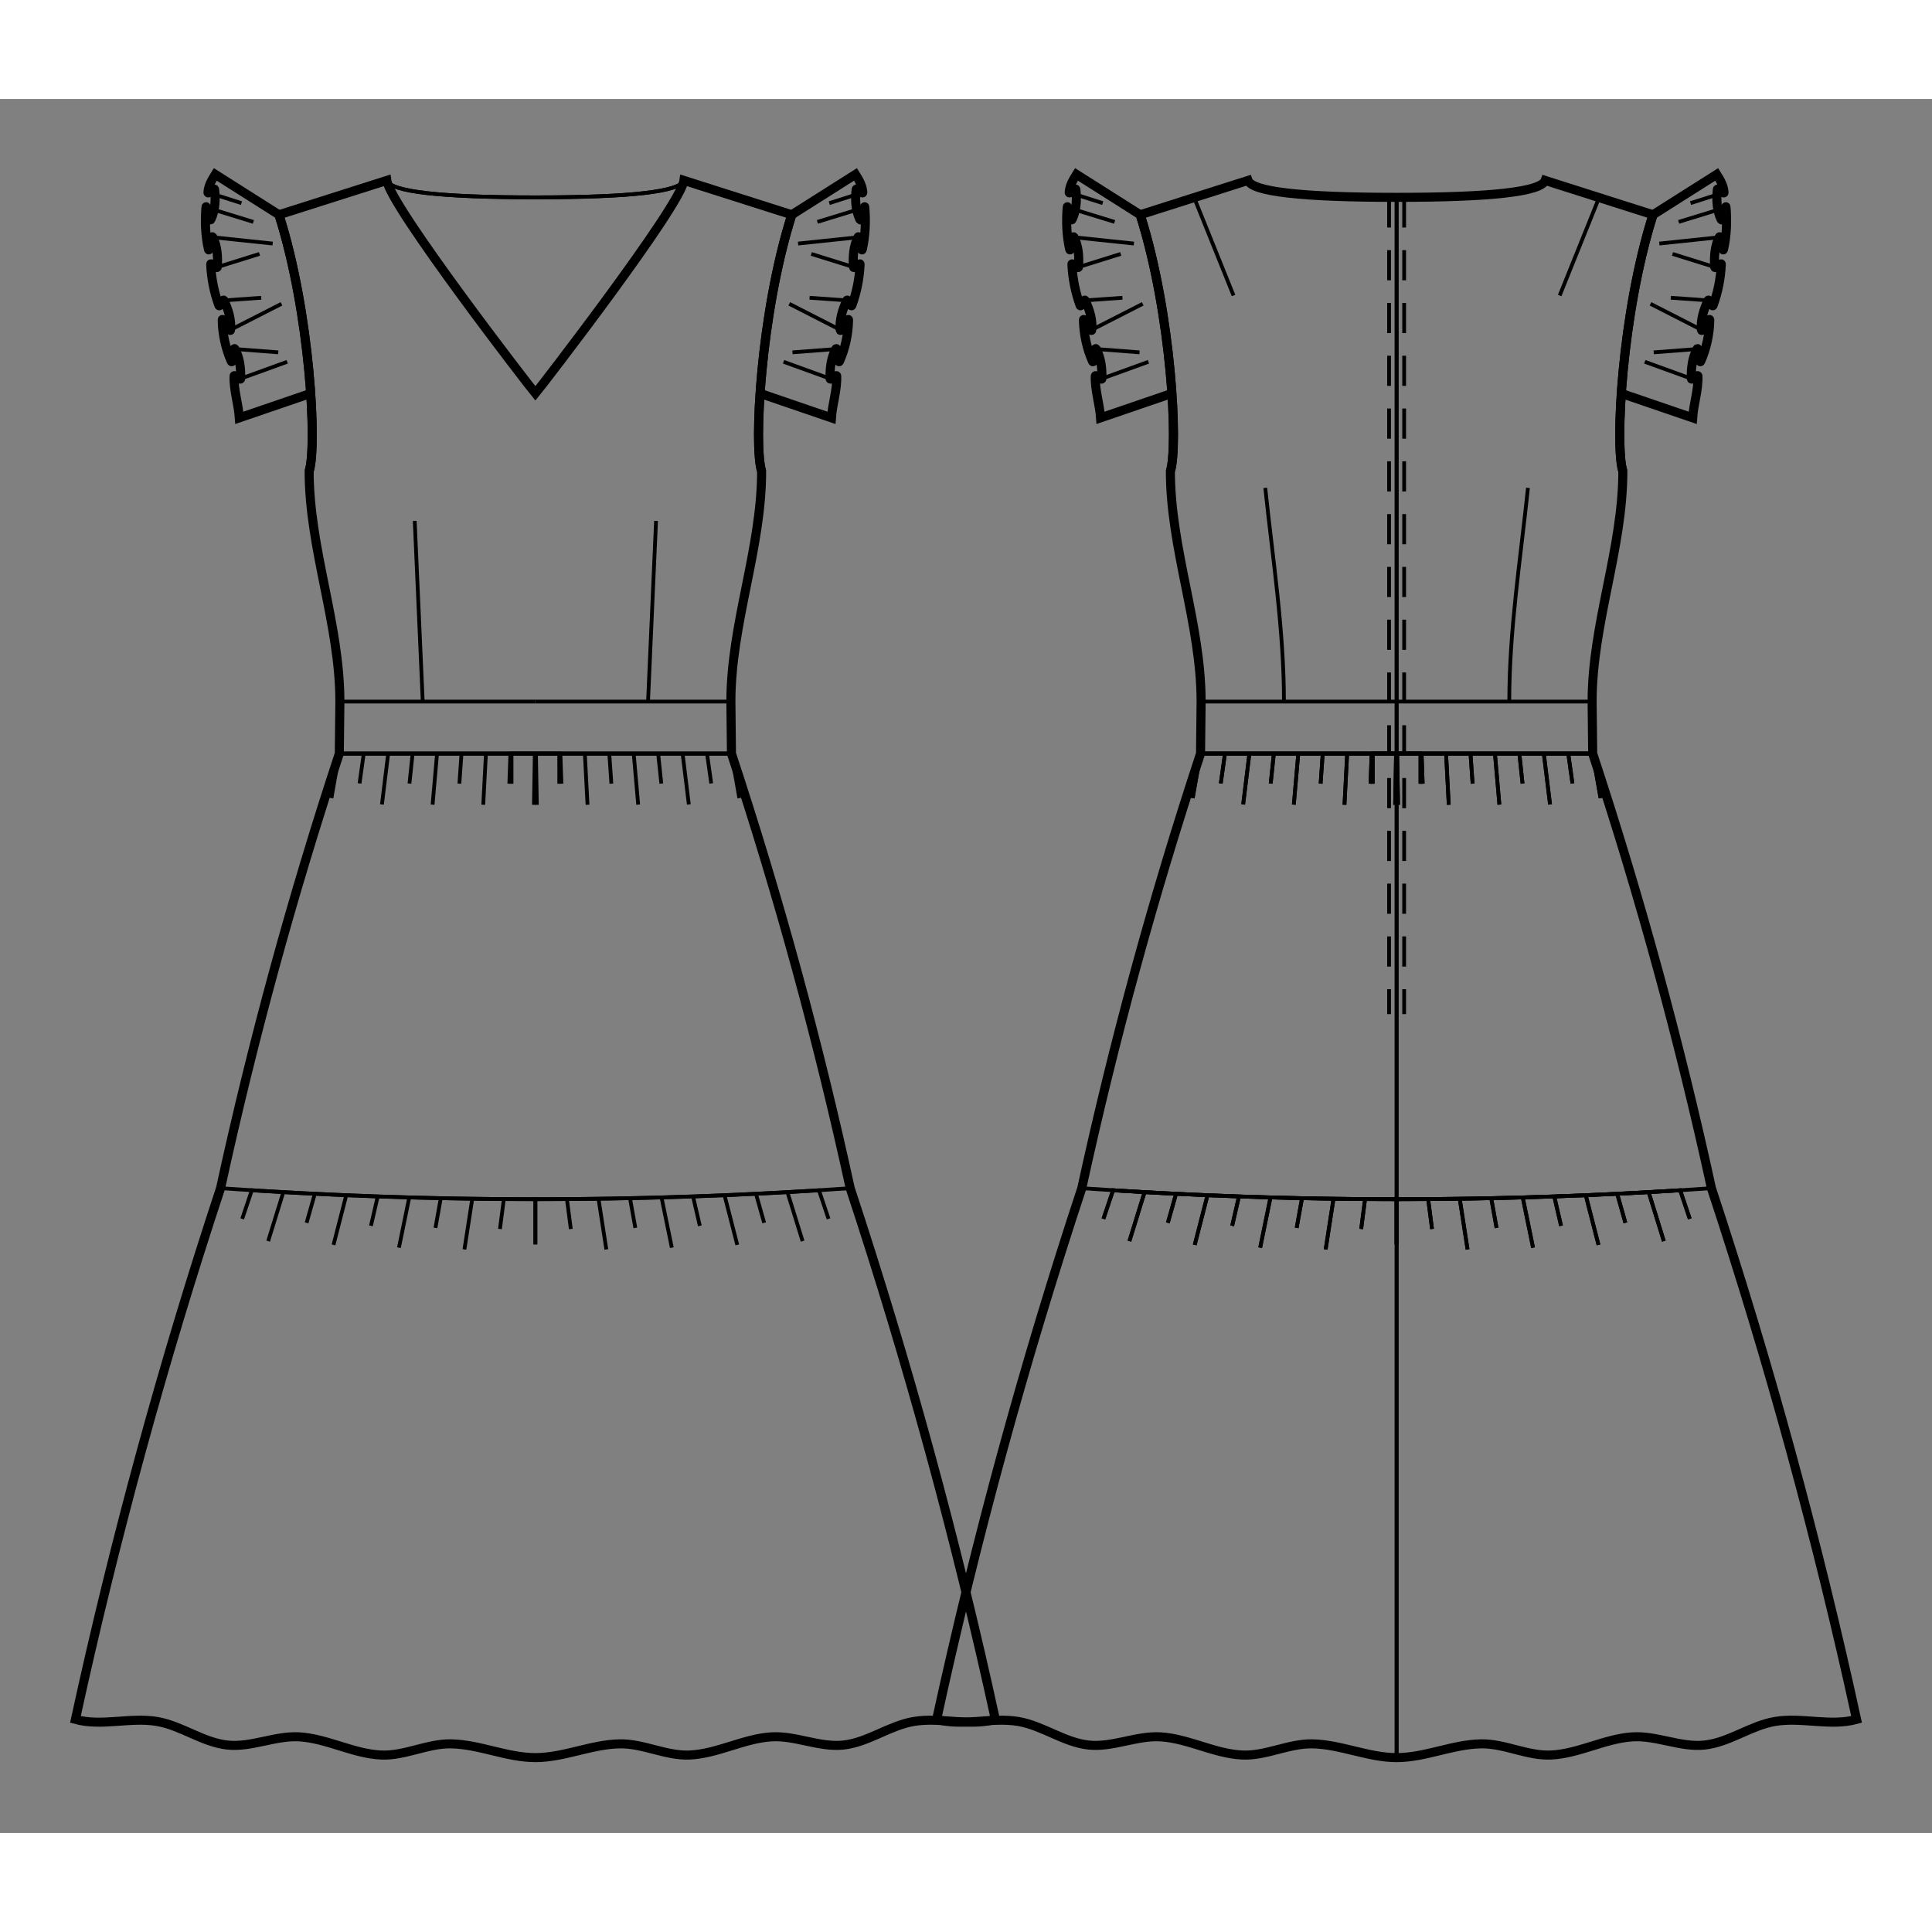<svg id="mySVG" width="700" height="700" viewBox="-36.993, 11.649, 256.187, 229.937" version="1.1" xmlns="http://www.w3.org/2000/svg" xmlns:xlink="http://www.w3.org/1999/xlink" style="overflow: hidden; position: relative;"><rect x="-36.993" y="11.649" width="256.187" height="229.937" fill="#808080" stroke="none"/><defs><mask id="myMask" x="0" y="0" width="700" height="700" ><rect x="-1000" y="-1000" width="2000" height="2000" fill="white"/><path d="M 34 231.586 C 30.219 231.586 26.584 229.825 22.803 229.761 C 19.676 229.709 16.662 231.388 13.538 231.244 C 9.853 231.074 6.418 229.076 2.737 228.836 C -0.471 228.628 -3.649 230.265 -6.845 229.92 C -10.105 229.567 -12.939 227.339 -16.173 226.794 C -19.73 226.194 -23.513 227.474 -26.993 226.523 C -21.816 202.739 -15.38 179.194 -7.746 156.081 C -3.51 136.621 1.753 117.357 8 98.447 L 8.076 91.555 C 8.076 81.28 4 71.275 4 61 C 5.07 57.748 4.152 40.049 0 27 L 14.3 22.45 C 14.758 25.863 33.264 49.812 34 50.693 C 34.736 49.812 53.242 25.863 53.7 22.45 L 68 27 C 63.848 40.049 62.93 57.748 64 61 C 64 71.275 59.924 81.28 59.924 91.555 L 60 98.447 C 66.247 117.357 71.51 136.621 75.746 156.081 C 83.38 179.194 89.816 202.739 94.993 226.523 C 91.513 227.474 87.73 226.194 84.173 226.794 C 80.939 227.339 78.105 229.567 74.845 229.92 C 71.649 230.265 68.471 228.628 65.263 228.836 C 61.582 229.076 58.147 231.074 54.462 231.244 C 51.338 231.388 48.324 229.709 45.197 229.761 C 41.416 229.825 37.781 231.586 34 231.586" stroke="black" stroke-width="1.2" fill-opacity="1" fill="black" transform=""/><path d="M 148.201 24.693 Q 167.084 24.693 167.901 22.45 L 182.201 27 C 178.049 40.049 177.13 57.748 178.201 61 C 178.201 71.275 174.125 81.28 174.125 91.555 L 174.201 98.447 C 180.447 117.357 185.71 136.621 189.946 156.081 C 197.581 179.194 204.017 202.739 209.194 226.523 C 205.713 227.474 201.931 226.194 198.373 226.794 C 195.14 227.339 192.306 229.567 189.046 229.92 C 185.85 230.265 182.671 228.628 179.464 228.836 C 175.783 229.076 172.348 231.074 168.663 231.244 C 165.538 231.388 162.525 229.709 159.397 229.761 C 155.616 229.825 151.982 231.586 148.201 231.586 C 144.419 231.586 140.785 229.825 137.004 229.761 C 133.877 229.709 130.863 231.388 127.738 231.244 C 124.054 231.074 120.618 229.076 116.938 228.836 C 113.73 228.628 110.551 230.265 107.355 229.92 C 104.095 229.567 101.261 227.339 98.028 226.794 C 94.47 226.194 90.688 227.474 87.207 226.523 C 92.384 202.739 98.82 179.194 106.455 156.081 C 110.691 136.621 115.954 117.357 122.201 98.447 L 122.277 91.555 C 122.277 81.28 118.201 71.275 118.201 61 C 119.271 57.748 118.353 40.049 114.201 27 L 128.501 22.45 Q 129.317 24.693 148.201 24.693" stroke="black" stroke-width="1.2" fill-opacity="1" fill="black" transform=""/><path d="M 4 61 C 4.449 59.636 4.548 55.731 4.205 50.693 L -5.256 53.93 C -5.382 52.075 -6.02 50.255 -5.958 48.397 C -5.948 48.084 -5.094 49.049 -5.083 48.736 C -5.036 47.403 -5.199 45.98 -5.833 44.807 C -6.101 44.31 -6.103 46.942 -6.331 46.426 C -7.084 44.725 -7.49 42.835 -7.527 40.975 C -7.539 40.41 -6.465 42.822 -6.416 42.258 C -6.299 40.93 -6.72 39.559 -7.297 38.357 C -7.434 38.072 -7.857 39.326 -7.966 39.029 C -8.606 37.286 -8.975 35.421 -9.054 33.566 C -9.068 33.25 -8.21 34.257 -8.185 33.942 C -8.078 32.613 -8.176 31.18 -8.767 29.985 C -9.019 29.475 -9.222 32.139 -9.35 31.586 C -9.768 29.774 -9.832 27.871 -9.681 26.018 C -9.634 25.444 -9.279 28.137 -9.027 27.618 C -8.445 26.42 -8.389 24.977 -8.532 23.652 C -8.567 23.333 -9.428 24.367 -9.414 24.045 C -9.378 23.185 -8.909 22.377 -8.448 21.649 L 0 27 C 4.152 40.049 5.07 57.748 4 61" stroke="black" stroke-width="1.2" fill-opacity="1" fill="black" transform=""/><path d="M 118.201 61 C 118.65 59.636 118.749 55.731 118.406 50.693 L 108.945 53.93 C 108.818 52.075 108.181 50.255 108.243 48.397 C 108.253 48.084 109.107 49.049 109.118 48.736 C 109.164 47.403 109.002 45.98 108.368 44.807 C 108.1 44.31 108.098 46.942 107.869 46.426 C 107.117 44.725 106.711 42.835 106.673 40.975 C 106.662 40.41 107.736 42.822 107.785 42.258 C 107.902 40.93 107.481 39.559 106.903 38.357 C 106.766 38.072 106.343 39.326 106.234 39.029 C 105.595 37.286 105.226 35.421 105.146 33.566 C 105.133 33.25 105.99 34.257 106.016 33.942 C 106.122 32.613 106.024 31.18 105.433 29.985 C 105.182 29.475 104.978 32.139 104.851 31.586 C 104.433 29.774 104.369 27.871 104.52 26.018 C 104.566 25.444 104.922 28.137 105.173 27.618 C 105.755 26.42 105.812 24.977 105.668 23.652 C 105.634 23.333 104.773 24.367 104.787 24.045 C 104.823 23.185 105.292 22.377 105.753 21.649 L 114.201 27 C 118.353 40.049 119.271 57.748 118.201 61" stroke="black" stroke-width="1.2" fill-opacity="1" fill="black" transform=""/><path d="M 64 61 C 62.93 57.748 63.848 40.049 68 27 L 76.448 21.649 C 76.909 22.377 77.378 23.185 77.414 24.045 C 77.428 24.367 76.567 23.333 76.532 23.652 C 76.389 24.977 76.445 26.42 77.027 27.618 C 77.279 28.137 77.634 25.444 77.681 26.018 C 77.832 27.871 77.768 29.774 77.35 31.586 C 77.222 32.139 77.019 29.475 76.767 29.985 C 76.176 31.18 76.078 32.613 76.185 33.942 C 76.21 34.257 77.068 33.25 77.054 33.566 C 76.975 35.421 76.606 37.286 75.966 39.029 C 75.857 39.326 75.434 38.072 75.297 38.357 C 74.72 39.559 74.299 40.93 74.416 42.258 C 74.465 42.822 75.539 40.41 75.527 40.975 C 75.49 42.835 75.084 44.725 74.331 46.426 C 74.103 46.942 74.101 44.31 73.833 44.807 C 73.199 45.98 73.036 47.403 73.083 48.736 C 73.094 49.049 73.948 48.084 73.958 48.397 C 74.02 50.255 73.382 52.075 73.256 53.93 L 63.795 50.693 C 63.452 55.731 63.551 59.636 64 61" stroke="black" stroke-width="1.2" fill-opacity="1" fill="black" transform=""/><path d="M 178.201 61 C 177.13 57.748 178.049 40.049 182.201 27 L 190.649 21.649 C 191.109 22.377 191.578 23.185 191.615 24.045 C 191.628 24.367 190.768 23.333 190.733 23.652 C 190.59 24.977 190.646 26.42 191.228 27.618 C 191.48 28.137 191.835 25.444 191.882 26.018 C 192.032 27.871 191.968 29.774 191.551 31.586 C 191.423 32.139 191.219 29.475 190.968 29.985 C 190.377 31.18 190.279 32.613 190.386 33.942 C 190.411 34.257 191.269 33.25 191.255 33.566 C 191.175 35.421 190.806 37.286 190.167 39.029 C 190.058 39.326 189.635 38.072 189.498 38.357 C 188.921 39.559 188.499 40.93 188.616 42.258 C 188.666 42.822 189.739 40.41 189.728 40.975 C 189.69 42.835 189.284 44.725 188.532 46.426 C 188.303 46.942 188.302 44.31 188.033 44.807 C 187.399 45.98 187.237 47.403 187.283 48.736 C 187.294 49.049 188.148 48.084 188.159 48.397 C 188.221 50.255 187.583 52.075 187.457 53.93 L 177.995 50.693 C 177.653 55.731 177.752 59.636 178.201 61" stroke="black" stroke-width="1.2" fill-opacity="1" fill="black" transform=""/></mask></defs><rect x="-1000" y="-1000" width="2000" height="2000" fill="white" mask="url(#myMask)"></rect><path d="M 34 231.586 C 30.219 231.586 26.584 229.825 22.803 229.761 C 19.676 229.709 16.662 231.388 13.538 231.244 C 9.853 231.074 6.418 229.076 2.737 228.836 C -0.471 228.628 -3.649 230.265 -6.845 229.92 C -10.105 229.567 -12.939 227.339 -16.173 226.794 C -19.73 226.194 -23.513 227.474 -26.993 226.523 C -21.816 202.739 -15.38 179.194 -7.746 156.081 C -3.51 136.621 1.753 117.357 8 98.447 L 8.076 91.555 C 8.076 81.28 4 71.275 4 61 C 5.07 57.748 4.152 40.049 0 27 L 14.3 22.45 C 14.758 25.863 33.264 49.812 34 50.693 C 34.736 49.812 53.242 25.863 53.7 22.45 L 68 27 C 63.848 40.049 62.93 57.748 64 61 C 64 71.275 59.924 81.28 59.924 91.555 L 60 98.447 C 66.247 117.357 71.51 136.621 75.746 156.081 C 83.38 179.194 89.816 202.739 94.993 226.523 C 91.513 227.474 87.73 226.194 84.173 226.794 C 80.939 227.339 78.105 229.567 74.845 229.92 C 71.649 230.265 68.471 228.628 65.263 228.836 C 61.582 229.076 58.147 231.074 54.462 231.244 C 51.338 231.388 48.324 229.709 45.197 229.761 C 41.416 229.825 37.781 231.586 34 231.586" stroke="black" stroke-width="1.2" fill-opacity="0" fill="white" transform=""/><path d="M 14.3 22.45 Q 15.117 24.693 34 24.693" stroke="#000" stroke-width="0.5" fill-opacity="0" fill="white" transform=""/><path d="M 8.076 91.555 L 34 91.554" stroke="#000" stroke-width="0.5" fill-opacity="0" fill="white" transform=""/><path d="M 8 98.447 L 34 98.446" stroke="#000" stroke-width="0.5" fill-opacity="0" fill="white" transform=""/><path d="M 8 98.447 L 34 98.446" stroke="#000" stroke-width="0.5" fill-opacity="0" fill="white" transform=""/><path d="M 8 98.447 L 6.958 104.355 L 8 98.447 L 11.24 98.447 L 10.684 102.408 L 11.24 98.447 L 14.481 98.447 L 13.652 105.196 L 14.481 98.447 L 17.721 98.447 L 17.303 102.425 L 17.721 98.447 L 20.962 98.447 L 20.369 105.221 L 20.962 98.447 L 24.202 98.447 L 23.923 102.437 L 24.202 98.447 L 27.443 98.447 L 27.087 105.237 L 27.443 98.447 L 30.683 98.447 L 30.544 102.444 L 30.683 98.447 L 33.924 98.447 L 33.805 105.245 L 33.924 98.447 L 37.164 98.447 L 37.164 102.447 L 37.164 98.447" stroke="#000" stroke-width="0.5" fill-opacity="0" fill="white" transform=""/><path d="M 34 157.539 Q 13.102 157.539 -7.746 156.081" stroke="#000" stroke-width="0.5" fill-opacity="0" fill="white" transform=""/><path d="M 34 157.539 L 34 163.539 L 34 157.539 L 29.817 157.525 L 29.302 161.491 L 29.817 157.525 L 25.631 157.481 L 24.591 164.201 L 25.631 157.481 L 21.455 157.408 L 20.747 161.345 L 21.455 157.408 L 17.275 157.306 L 15.907 163.967 L 17.275 157.306 L 13.094 157.174 L 12.194 161.072 L 13.094 157.174 L 8.92 157.014 L 7.229 163.6 L 8.92 157.014 L 4.752 156.824 L 3.663 160.673 L 4.752 156.824 L 0.577 156.605 L -1.434 163.101 L 0.577 156.605 L -3.601 156.357 L -4.877 160.148 L -3.601 156.357" stroke="#000" stroke-width="0.5" fill-opacity="0" fill="white" transform=""/><path d="M 18 67.6 L 19.062 91.554" stroke="#000" stroke-width="0.5" fill-opacity="0" fill="white" transform=""/><path d="M 53.7 22.45 Q 52.883 24.693 34 24.693" stroke="#000" stroke-width="0.5" fill-opacity="0" fill="white" transform=""/><path d="M 14.3 22.45 Q 15.117 24.693 34 24.693" stroke="#000" stroke-width="0.5" fill-opacity="0" fill="white" transform=""/><path d="M 53.7 22.45 Q 52.883 24.693 34 24.693" stroke="#000" stroke-width="0.5" fill-opacity="0" fill="white" transform=""/><path d="M 59.924 91.555 L 34 91.554" stroke="#000" stroke-width="0.5" fill-opacity="0" fill="white" transform=""/><path d="M 60 98.447 L 34 98.446" stroke="#000" stroke-width="0.5" fill-opacity="0" fill="white" transform=""/><path d="M 60 98.447 L 34 98.446" stroke="#000" stroke-width="0.5" fill-opacity="0" fill="white" transform=""/><path d="M 60 98.447 L 61.042 104.355 L 60 98.447 L 56.76 98.447 L 57.316 102.408 L 56.76 98.447 L 53.519 98.447 L 54.348 105.196 L 53.519 98.447 L 50.279 98.447 L 50.697 102.425 L 50.279 98.447 L 47.038 98.447 L 47.631 105.221 L 47.038 98.447 L 43.798 98.447 L 44.077 102.437 L 43.798 98.447 L 40.557 98.447 L 40.913 105.237 L 40.557 98.447 L 37.317 98.447 L 37.456 102.444 L 37.317 98.447 L 34.076 98.447 L 34.195 105.245 L 34.076 98.447 L 30.836 98.447 L 30.836 102.447 L 30.836 98.447" stroke="#000" stroke-width="0.5" fill-opacity="0" fill="white" transform=""/><path d="M 34 157.539 Q 54.898 157.539 75.746 156.081" stroke="#000" stroke-width="0.5" fill-opacity="0" fill="white" transform=""/><path d="M 34 157.539 L 34 163.539 L 34 157.539 L 38.183 157.525 L 38.698 161.491 L 38.183 157.525 L 42.369 157.481 L 43.409 164.201 L 42.369 157.481 L 46.545 157.408 L 47.253 161.345 L 46.545 157.408 L 50.725 157.306 L 52.093 163.967 L 50.725 157.306 L 54.906 157.174 L 55.806 161.072 L 54.906 157.174 L 59.08 157.014 L 60.771 163.6 L 59.08 157.014 L 63.248 156.824 L 64.337 160.673 L 63.248 156.824 L 67.423 156.605 L 69.434 163.101 L 67.423 156.605 L 71.601 156.357 L 72.877 160.148 L 71.601 156.357" stroke="#000" stroke-width="0.5" fill-opacity="0" fill="white" transform=""/><path d="M 50 67.6 L 48.938 91.554" stroke="#000" stroke-width="0.5" fill-opacity="0" fill="white" transform=""/><path d="M 148.201 24.693 Q 167.084 24.693 167.901 22.45 L 182.201 27 C 178.049 40.049 177.13 57.748 178.201 61 C 178.201 71.275 174.125 81.28 174.125 91.555 L 174.201 98.447 C 180.447 117.357 185.71 136.621 189.946 156.081 C 197.581 179.194 204.017 202.739 209.194 226.523 C 205.713 227.474 201.931 226.194 198.373 226.794 C 195.14 227.339 192.306 229.567 189.046 229.92 C 185.85 230.265 182.671 228.628 179.464 228.836 C 175.783 229.076 172.348 231.074 168.663 231.244 C 165.538 231.388 162.525 229.709 159.397 229.761 C 155.616 229.825 151.982 231.586 148.201 231.586 C 144.419 231.586 140.785 229.825 137.004 229.761 C 133.877 229.709 130.863 231.388 127.738 231.244 C 124.054 231.074 120.618 229.076 116.938 228.836 C 113.73 228.628 110.551 230.265 107.355 229.92 C 104.095 229.567 101.261 227.339 98.028 226.794 C 94.47 226.194 90.688 227.474 87.207 226.523 C 92.384 202.739 98.82 179.194 106.455 156.081 C 110.691 136.621 115.954 117.357 122.201 98.447 L 122.277 91.555 C 122.277 81.28 118.201 71.275 118.201 61 C 119.271 57.748 118.353 40.049 114.201 27 L 128.501 22.45 Q 129.317 24.693 148.201 24.693" stroke="black" stroke-width="1.2" fill-opacity="0" fill="white" transform=""/><path d="M 122.277 91.555 L 148.201 91.554" stroke="#000" stroke-width="0.5" fill-opacity="0" fill="white" transform=""/><path d="M 122.201 98.447 L 148.201 98.446" stroke="#000" stroke-width="0.5" fill-opacity="0" fill="white" transform=""/><path d="M 122.201 98.447 L 121.159 104.355 L 122.201 98.447 L 125.441 98.447 L 124.884 102.408 L 125.441 98.447 L 128.682 98.447 L 127.853 105.196 L 128.682 98.447 L 131.922 98.447 L 131.504 102.425 L 131.922 98.447 L 135.163 98.447 L 134.57 105.221 L 135.163 98.447 L 138.403 98.447 L 138.124 102.437 L 138.403 98.447 L 141.644 98.447 L 141.288 105.237 L 141.644 98.447 L 144.884 98.447 L 144.744 102.444 L 144.884 98.447 L 148.125 98.447 L 148.006 105.245 L 148.125 98.447 L 151.365 98.447 L 151.365 102.447 L 151.365 98.447" stroke="#000" stroke-width="0.5" fill-opacity="0" fill="white" transform=""/><path d="M 148.201 157.539 L 148.201 163.539 L 148.201 157.539 L 144.017 157.525 L 143.502 161.491 L 144.017 157.525 L 139.832 157.481 L 138.791 164.201 L 139.832 157.481 L 135.656 157.408 L 134.948 161.345 L 135.656 157.408 L 131.475 157.306 L 130.108 163.967 L 131.475 157.306 L 127.295 157.174 L 126.395 161.072 L 127.295 157.174 L 123.121 157.014 L 121.429 163.6 L 123.121 157.014 L 118.953 156.824 L 117.864 160.673 L 118.953 156.824 L 114.778 156.605 L 112.767 163.101 L 114.778 156.605 L 110.6 156.357 L 109.324 160.148 L 110.6 156.357" stroke="#000" stroke-width="0.5" fill-opacity="0" fill="white" transform=""/><path d="M 122.201 98.447 L 148.201 98.446" stroke="#000" stroke-width="0.5" fill-opacity="0" fill="white" transform=""/><path d="M 148.201 157.539 Q 127.302 157.539 106.455 156.081" stroke="#000" stroke-width="0.5" fill-opacity="0" fill="white" transform=""/><path d="M 148.201 157.539 L 148.201 163.539 L 148.201 157.539 L 144.017 157.525 L 143.502 161.491 L 144.017 157.525 L 139.832 157.481 L 138.791 164.201 L 139.832 157.481 L 135.656 157.408 L 134.948 161.345 L 135.656 157.408 L 131.475 157.306 L 130.108 163.967 L 131.475 157.306 L 127.295 157.174 L 126.395 161.072 L 127.295 157.174 L 123.121 157.014 L 121.429 163.6 L 123.121 157.014 L 118.953 156.824 L 117.864 160.673 L 118.953 156.824 L 114.778 156.605 L 112.767 163.101 L 114.778 156.605 L 110.6 156.357 L 109.324 160.148 L 110.6 156.357" stroke="#000" stroke-width="0.5" fill-opacity="0" fill="white" transform=""/><path d="M 122.201 98.447 L 121.159 104.355 L 122.201 98.447 L 125.441 98.447 L 124.884 102.408 L 125.441 98.447 L 128.682 98.447 L 127.853 105.196 L 128.682 98.447 L 131.922 98.447 L 131.504 102.425 L 131.922 98.447 L 135.163 98.447 L 134.57 105.221 L 135.163 98.447 L 138.403 98.447 L 138.124 102.437 L 138.403 98.447 L 141.644 98.447 L 141.288 105.237 L 141.644 98.447 L 144.884 98.447 L 144.744 102.444 L 144.884 98.447 L 148.125 98.447 L 148.006 105.245 L 148.125 98.447 L 151.365 98.447 L 151.365 102.447 L 151.365 98.447" stroke="#000" stroke-width="0.5" fill-opacity="0" fill="white" transform=""/><path d="M 130.783 63.219 C 131.774 72.648 133.262 82.073 133.262 91.554" stroke="#000" stroke-width="0.5" fill-opacity="0" fill="white" transform=""/><path d="M 121.351 24.725 L 126.576 37.709" stroke="#000" stroke-width="0.5" fill-opacity="0" fill="white" transform=""/><path d="M 148.201 24.693 L 148.201 231.586" stroke="#000" stroke-width="0.5" fill-opacity="0" fill="white" transform=""/><path d="M 149.201 24.693 L 149.201 25.693 L 149.201 26.693 L 149.201 27.693 L 149.201 28.693 L 149.201 29.693 L 149.201 30.693 L 149.201 31.693 L 149.201 32.693 L 149.201 33.693 L 149.201 34.693 L 149.201 35.693 L 149.201 36.693 L 149.201 37.693 L 149.201 38.693 L 149.201 39.693 L 149.201 40.693 L 149.201 41.693 L 149.201 42.693 L 149.201 43.693 L 149.201 44.693 L 149.201 45.693 L 149.201 46.693 L 149.201 47.693 L 149.201 48.693 L 149.201 49.693 L 149.201 50.693 L 149.201 51.693 L 149.201 52.693 L 149.201 53.693 L 149.201 54.693 L 149.201 55.693 L 149.201 56.693 L 149.201 57.693 L 149.201 58.693 L 149.201 59.693 L 149.201 60.693 L 149.201 61.693 L 149.201 62.693 L 149.201 63.693 L 149.201 64.693 L 149.201 65.693 L 149.201 66.693 L 149.201 67.693 L 149.201 68.693 L 149.201 69.693 L 149.201 70.693 L 149.201 71.693 L 149.201 72.693 L 149.201 73.693 L 149.201 74.693 L 149.201 75.693 L 149.201 76.693 L 149.201 77.693 L 149.201 78.693 L 149.201 79.693 L 149.201 80.693 L 149.201 81.693 L 149.201 82.693 L 149.201 83.693 L 149.201 84.693 L 149.201 85.693 L 149.201 86.693 L 149.201 87.693 L 149.201 88.693 L 149.201 89.693 L 149.201 90.693 L 149.201 91.693 L 149.201 92.693 L 149.201 93.693 L 149.201 94.693 L 149.201 95.693 L 149.201 96.693 L 149.201 97.693 L 149.201 98.693 L 149.201 99.693 L 149.201 100.693 L 149.201 101.693 L 149.201 102.693 L 149.201 103.693 L 149.201 104.693 L 149.201 105.693 L 149.201 106.693 L 149.201 107.693 L 149.201 108.693 L 149.201 109.693 L 149.201 110.693 L 149.201 111.693 L 149.201 112.693 L 149.201 113.693 L 149.201 114.693 L 149.201 115.693 L 149.201 116.693 L 149.201 117.693 L 149.201 118.693 L 149.201 119.693 L 149.201 120.693 L 149.201 121.693 L 149.201 122.693 L 149.201 123.693 L 149.201 124.693 L 149.201 125.693 L 149.201 126.693 L 149.201 127.693 L 149.201 128.693 L 149.201 129.693 L 149.201 130.693 L 149.201 131.693 L 149.201 132.693 L 149.201 133" stroke-dasharray="4, 3" stroke="#000" stroke-width="0.5" fill-opacity="0" fill="white" transform=""/><path d="M 174.201 98.447 L 148.201 98.446" stroke="#000" stroke-width="0.5" fill-opacity="0" fill="white" transform=""/><path d="M 174.201 98.447 L 175.243 104.355 L 174.201 98.447 L 170.96 98.447 L 171.517 102.408 L 170.96 98.447 L 167.72 98.447 L 168.548 105.196 L 167.72 98.447 L 164.479 98.447 L 164.897 102.425 L 164.479 98.447 L 161.239 98.447 L 161.831 105.221 L 161.239 98.447 L 157.998 98.447 L 158.277 102.437 L 157.998 98.447 L 154.758 98.447 L 155.114 105.237 L 154.758 98.447 L 151.517 98.447 L 151.657 102.444 L 151.517 98.447 L 148.277 98.447 L 148.395 105.245 L 148.277 98.447 L 145.036 98.447 L 145.036 102.447 L 145.036 98.447" stroke="#000" stroke-width="0.5" fill-opacity="0" fill="white" transform=""/><path d="M 148.201 157.539 L 148.201 163.539 L 148.201 157.539 L 152.384 157.525 L 152.899 161.491 L 152.384 157.525 L 156.57 157.481 L 157.61 164.201 L 156.57 157.481 L 160.745 157.408 L 161.454 161.345 L 160.745 157.408 L 164.926 157.306 L 166.293 163.967 L 164.926 157.306 L 169.107 157.174 L 170.006 161.072 L 169.107 157.174 L 173.281 157.014 L 174.972 163.6 L 173.281 157.014 L 177.449 156.824 L 178.538 160.673 L 177.449 156.824 L 181.624 156.605 L 183.634 163.101 L 181.624 156.605 L 185.802 156.357 L 187.077 160.148 L 185.802 156.357" stroke="#000" stroke-width="0.5" fill-opacity="0" fill="white" transform=""/><path d="M 174.201 98.447 L 148.201 98.446" stroke="#000" stroke-width="0.5" fill-opacity="0" fill="white" transform=""/><path d="M 148.201 157.539 Q 169.099 157.539 189.946 156.081" stroke="#000" stroke-width="0.5" fill-opacity="0" fill="white" transform=""/><path d="M 148.201 157.539 L 148.201 163.539 L 148.201 157.539 L 152.384 157.525 L 152.899 161.491 L 152.384 157.525 L 156.57 157.481 L 157.61 164.201 L 156.57 157.481 L 160.745 157.408 L 161.454 161.345 L 160.745 157.408 L 164.926 157.306 L 166.293 163.967 L 164.926 157.306 L 169.107 157.174 L 170.006 161.072 L 169.107 157.174 L 173.281 157.014 L 174.972 163.6 L 173.281 157.014 L 177.449 156.824 L 178.538 160.673 L 177.449 156.824 L 181.624 156.605 L 183.634 163.101 L 181.624 156.605 L 185.802 156.357 L 187.077 160.148 L 185.802 156.357" stroke="#000" stroke-width="0.5" fill-opacity="0" fill="white" transform=""/><path d="M 174.201 98.447 L 175.243 104.355 L 174.201 98.447 L 170.96 98.447 L 171.517 102.408 L 170.96 98.447 L 167.72 98.447 L 168.548 105.196 L 167.72 98.447 L 164.479 98.447 L 164.897 102.425 L 164.479 98.447 L 161.239 98.447 L 161.831 105.221 L 161.239 98.447 L 157.998 98.447 L 158.277 102.437 L 157.998 98.447 L 154.758 98.447 L 155.114 105.237 L 154.758 98.447 L 151.517 98.447 L 151.657 102.444 L 151.517 98.447 L 148.277 98.447 L 148.395 105.245 L 148.277 98.447 L 145.036 98.447 L 145.036 102.447 L 145.036 98.447" stroke="#000" stroke-width="0.5" fill-opacity="0" fill="white" transform=""/><path d="M 165.618 63.219 C 164.627 72.648 163.139 82.073 163.139 91.554" stroke="#000" stroke-width="0.5" fill-opacity="0" fill="white" transform=""/><path d="M 175.051 24.725 L 169.825 37.709" stroke="#000" stroke-width="0.5" fill-opacity="0" fill="white" transform=""/><path d="M 148.201 24.693 L 148.201 231.586" stroke="#000" stroke-width="0.5" fill-opacity="0" fill="white" transform=""/><path d="M 147.201 24.693 L 147.201 25.693 L 147.201 26.693 L 147.201 27.693 L 147.201 28.693 L 147.201 29.693 L 147.201 30.693 L 147.201 31.693 L 147.201 32.693 L 147.201 33.693 L 147.201 34.693 L 147.201 35.693 L 147.201 36.693 L 147.201 37.693 L 147.201 38.693 L 147.201 39.693 L 147.201 40.693 L 147.201 41.693 L 147.201 42.693 L 147.201 43.693 L 147.201 44.693 L 147.201 45.693 L 147.201 46.693 L 147.201 47.693 L 147.201 48.693 L 147.201 49.693 L 147.201 50.693 L 147.201 51.693 L 147.201 52.693 L 147.201 53.693 L 147.201 54.693 L 147.201 55.693 L 147.201 56.693 L 147.201 57.693 L 147.201 58.693 L 147.201 59.693 L 147.201 60.693 L 147.201 61.693 L 147.201 62.693 L 147.201 63.693 L 147.201 64.693 L 147.201 65.693 L 147.201 66.693 L 147.201 67.693 L 147.201 68.693 L 147.201 69.693 L 147.201 70.693 L 147.201 71.693 L 147.201 72.693 L 147.201 73.693 L 147.201 74.693 L 147.201 75.693 L 147.201 76.693 L 147.201 77.693 L 147.201 78.693 L 147.201 79.693 L 147.201 80.693 L 147.201 81.693 L 147.201 82.693 L 147.201 83.693 L 147.201 84.693 L 147.201 85.693 L 147.201 86.693 L 147.201 87.693 L 147.201 88.693 L 147.201 89.693 L 147.201 90.693 L 147.201 91.693 L 147.201 92.693 L 147.201 93.693 L 147.201 94.693 L 147.201 95.693 L 147.201 96.693 L 147.201 97.693 L 147.201 98.693 L 147.201 99.693 L 147.201 100.693 L 147.201 101.693 L 147.201 102.693 L 147.201 103.693 L 147.201 104.693 L 147.201 105.693 L 147.201 106.693 L 147.201 107.693 L 147.201 108.693 L 147.201 109.693 L 147.201 110.693 L 147.201 111.693 L 147.201 112.693 L 147.201 113.693 L 147.201 114.693 L 147.201 115.693 L 147.201 116.693 L 147.201 117.693 L 147.201 118.693 L 147.201 119.693 L 147.201 120.693 L 147.201 121.693 L 147.201 122.693 L 147.201 123.693 L 147.201 124.693 L 147.201 125.693 L 147.201 126.693 L 147.201 127.693 L 147.201 128.693 L 147.201 129.693 L 147.201 130.693 L 147.201 131.693 L 147.201 132.693 L 147.201 133" stroke-dasharray="4, 3" stroke="#000" stroke-width="0.5" fill-opacity="0" fill="white" transform=""/><path d="M 174.125 91.555 L 148.201 91.554" stroke="#000" stroke-width="0.5" fill-opacity="0" fill="white" transform=""/><path d="M 4 61 C 4.449 59.636 4.548 55.731 4.205 50.693 L -5.256 53.93 C -5.382 52.075 -6.02 50.255 -5.958 48.397 C -5.948 48.084 -5.094 49.049 -5.083 48.736 C -5.036 47.403 -5.199 45.98 -5.833 44.807 C -6.101 44.31 -6.103 46.942 -6.331 46.426 C -7.084 44.725 -7.49 42.835 -7.527 40.975 C -7.539 40.41 -6.465 42.822 -6.416 42.258 C -6.299 40.93 -6.72 39.559 -7.297 38.357 C -7.434 38.072 -7.857 39.326 -7.966 39.029 C -8.606 37.286 -8.975 35.421 -9.054 33.566 C -9.068 33.25 -8.21 34.257 -8.185 33.942 C -8.078 32.613 -8.176 31.18 -8.767 29.985 C -9.019 29.475 -9.222 32.139 -9.35 31.586 C -9.768 29.774 -9.832 27.871 -9.681 26.018 C -9.634 25.444 -9.279 28.137 -9.027 27.618 C -8.445 26.42 -8.389 24.977 -8.532 23.652 C -8.567 23.333 -9.428 24.367 -9.414 24.045 C -9.378 23.185 -8.909 22.377 -8.448 21.649 L 0 27 C 4.152 40.049 5.07 57.748 4 61" stroke="black" stroke-width="1.2" fill-opacity="0" fill="white" transform=""/><path d="M -5.833 44.807 L -0.092 45.245" stroke="#000" stroke-width="0.5" fill-opacity="0" fill="white" transform=""/><path d="M -6.416 42.258 L 0.333 38.811" stroke="#000" stroke-width="0.5" fill-opacity="0" fill="white" transform=""/><path d="M -7.297 38.357 L -2.357 38.009" stroke="#000" stroke-width="0.5" fill-opacity="0" fill="white" transform=""/><path d="M -8.185 33.942 L -2.585 32.194" stroke="#000" stroke-width="0.5" fill-opacity="0" fill="white" transform=""/><path d="M -5.083 48.736 L 1.09 46.497" stroke="#000" stroke-width="0.5" fill-opacity="0" fill="white" transform=""/><path d="M -9.681 26.018 L -3.395 27.948" stroke="#000" stroke-width="0.5" fill-opacity="0" fill="white" transform=""/><path d="M -9.414 24.045 L -4.975 25.459" stroke="#000" stroke-width="0.5" fill-opacity="0" fill="white" transform=""/><path d="M -8.767 29.985 L -0.835 30.82" stroke="#000" stroke-width="0.5" fill-opacity="0" fill="white" transform=""/><path d="M 118.201 61 C 118.65 59.636 118.749 55.731 118.406 50.693 L 108.945 53.93 C 108.818 52.075 108.181 50.255 108.243 48.397 C 108.253 48.084 109.107 49.049 109.118 48.736 C 109.164 47.403 109.002 45.98 108.368 44.807 C 108.1 44.31 108.098 46.942 107.869 46.426 C 107.117 44.725 106.711 42.835 106.673 40.975 C 106.662 40.41 107.736 42.822 107.785 42.258 C 107.902 40.93 107.481 39.559 106.903 38.357 C 106.766 38.072 106.343 39.326 106.234 39.029 C 105.595 37.286 105.226 35.421 105.146 33.566 C 105.133 33.25 105.99 34.257 106.016 33.942 C 106.122 32.613 106.024 31.18 105.433 29.985 C 105.182 29.475 104.978 32.139 104.851 31.586 C 104.433 29.774 104.369 27.871 104.52 26.018 C 104.566 25.444 104.922 28.137 105.173 27.618 C 105.755 26.42 105.812 24.977 105.668 23.652 C 105.634 23.333 104.773 24.367 104.787 24.045 C 104.823 23.185 105.292 22.377 105.753 21.649 L 114.201 27 C 118.353 40.049 119.271 57.748 118.201 61" stroke="black" stroke-width="1.2" fill-opacity="0" fill="white" transform=""/><path d="M 108.368 44.807 L 114.109 45.245" stroke="#000" stroke-width="0.5" fill-opacity="0" fill="white" transform=""/><path d="M 107.785 42.258 L 114.533 38.811" stroke="#000" stroke-width="0.5" fill-opacity="0" fill="white" transform=""/><path d="M 106.903 38.357 L 111.843 38.009" stroke="#000" stroke-width="0.5" fill-opacity="0" fill="white" transform=""/><path d="M 106.016 33.942 L 111.616 32.194" stroke="#000" stroke-width="0.5" fill-opacity="0" fill="white" transform=""/><path d="M 109.118 48.736 L 115.291 46.497" stroke="#000" stroke-width="0.5" fill-opacity="0" fill="white" transform=""/><path d="M 104.52 26.018 L 110.806 27.948" stroke="#000" stroke-width="0.5" fill-opacity="0" fill="white" transform=""/><path d="M 104.787 24.045 L 109.225 25.459" stroke="#000" stroke-width="0.5" fill-opacity="0" fill="white" transform=""/><path d="M 105.433 29.985 L 113.366 30.82" stroke="#000" stroke-width="0.5" fill-opacity="0" fill="white" transform=""/><path d="M 64 61 C 62.93 57.748 63.848 40.049 68 27 L 76.448 21.649 C 76.909 22.377 77.378 23.185 77.414 24.045 C 77.428 24.367 76.567 23.333 76.532 23.652 C 76.389 24.977 76.445 26.42 77.027 27.618 C 77.279 28.137 77.634 25.444 77.681 26.018 C 77.832 27.871 77.768 29.774 77.35 31.586 C 77.222 32.139 77.019 29.475 76.767 29.985 C 76.176 31.18 76.078 32.613 76.185 33.942 C 76.21 34.257 77.068 33.25 77.054 33.566 C 76.975 35.421 76.606 37.286 75.966 39.029 C 75.857 39.326 75.434 38.072 75.297 38.357 C 74.72 39.559 74.299 40.93 74.416 42.258 C 74.465 42.822 75.539 40.41 75.527 40.975 C 75.49 42.835 75.084 44.725 74.331 46.426 C 74.103 46.942 74.101 44.31 73.833 44.807 C 73.199 45.98 73.036 47.403 73.083 48.736 C 73.094 49.049 73.948 48.084 73.958 48.397 C 74.02 50.255 73.382 52.075 73.256 53.93 L 63.795 50.693 C 63.452 55.731 63.551 59.636 64 61" stroke="black" stroke-width="1.2" fill-opacity="0" fill="white" transform=""/><path d="M 73.833 44.807 L 68.092 45.245" stroke="#000" stroke-width="0.5" fill-opacity="0" fill="white" transform=""/><path d="M 74.416 42.258 L 67.667 38.811" stroke="#000" stroke-width="0.5" fill-opacity="0" fill="white" transform=""/><path d="M 75.297 38.357 L 70.357 38.009" stroke="#000" stroke-width="0.5" fill-opacity="0" fill="white" transform=""/><path d="M 76.185 33.942 L 70.585 32.194" stroke="#000" stroke-width="0.5" fill-opacity="0" fill="white" transform=""/><path d="M 73.083 48.736 L 66.91 46.497" stroke="#000" stroke-width="0.5" fill-opacity="0" fill="white" transform=""/><path d="M 77.681 26.018 L 71.395 27.948" stroke="#000" stroke-width="0.5" fill-opacity="0" fill="white" transform=""/><path d="M 77.414 24.045 L 72.975 25.459" stroke="#000" stroke-width="0.5" fill-opacity="0" fill="white" transform=""/><path d="M 76.767 29.985 L 68.835 30.82" stroke="#000" stroke-width="0.5" fill-opacity="0" fill="white" transform=""/><path d="M 178.201 61 C 177.13 57.748 178.049 40.049 182.201 27 L 190.649 21.649 C 191.109 22.377 191.578 23.185 191.615 24.045 C 191.628 24.367 190.768 23.333 190.733 23.652 C 190.59 24.977 190.646 26.42 191.228 27.618 C 191.48 28.137 191.835 25.444 191.882 26.018 C 192.032 27.871 191.968 29.774 191.551 31.586 C 191.423 32.139 191.219 29.475 190.968 29.985 C 190.377 31.18 190.279 32.613 190.386 33.942 C 190.411 34.257 191.269 33.25 191.255 33.566 C 191.175 35.421 190.806 37.286 190.167 39.029 C 190.058 39.326 189.635 38.072 189.498 38.357 C 188.921 39.559 188.499 40.93 188.616 42.258 C 188.666 42.822 189.739 40.41 189.728 40.975 C 189.69 42.835 189.284 44.725 188.532 46.426 C 188.303 46.942 188.302 44.31 188.033 44.807 C 187.399 45.98 187.237 47.403 187.283 48.736 C 187.294 49.049 188.148 48.084 188.159 48.397 C 188.221 50.255 187.583 52.075 187.457 53.93 L 177.995 50.693 C 177.653 55.731 177.752 59.636 178.201 61" stroke="black" stroke-width="1.2" fill-opacity="0" fill="white" transform=""/><path d="M 188.033 44.807 L 182.292 45.245" stroke="#000" stroke-width="0.5" fill-opacity="0" fill="white" transform=""/><path d="M 188.616 42.258 L 181.868 38.811" stroke="#000" stroke-width="0.5" fill-opacity="0" fill="white" transform=""/><path d="M 189.498 38.357 L 184.558 38.009" stroke="#000" stroke-width="0.5" fill-opacity="0" fill="white" transform=""/><path d="M 190.386 33.942 L 184.786 32.194" stroke="#000" stroke-width="0.5" fill-opacity="0" fill="white" transform=""/><path d="M 187.283 48.736 L 181.11 46.497" stroke="#000" stroke-width="0.5" fill-opacity="0" fill="white" transform=""/><path d="M 191.882 26.018 L 185.596 27.948" stroke="#000" stroke-width="0.5" fill-opacity="0" fill="white" transform=""/><path d="M 191.615 24.045 L 187.176 25.459" stroke="#000" stroke-width="0.5" fill-opacity="0" fill="white" transform=""/><path d="M 190.968 29.985 L 183.035 30.82" stroke="#000" stroke-width="0.5" fill-opacity="0" fill="white" transform=""/></svg>